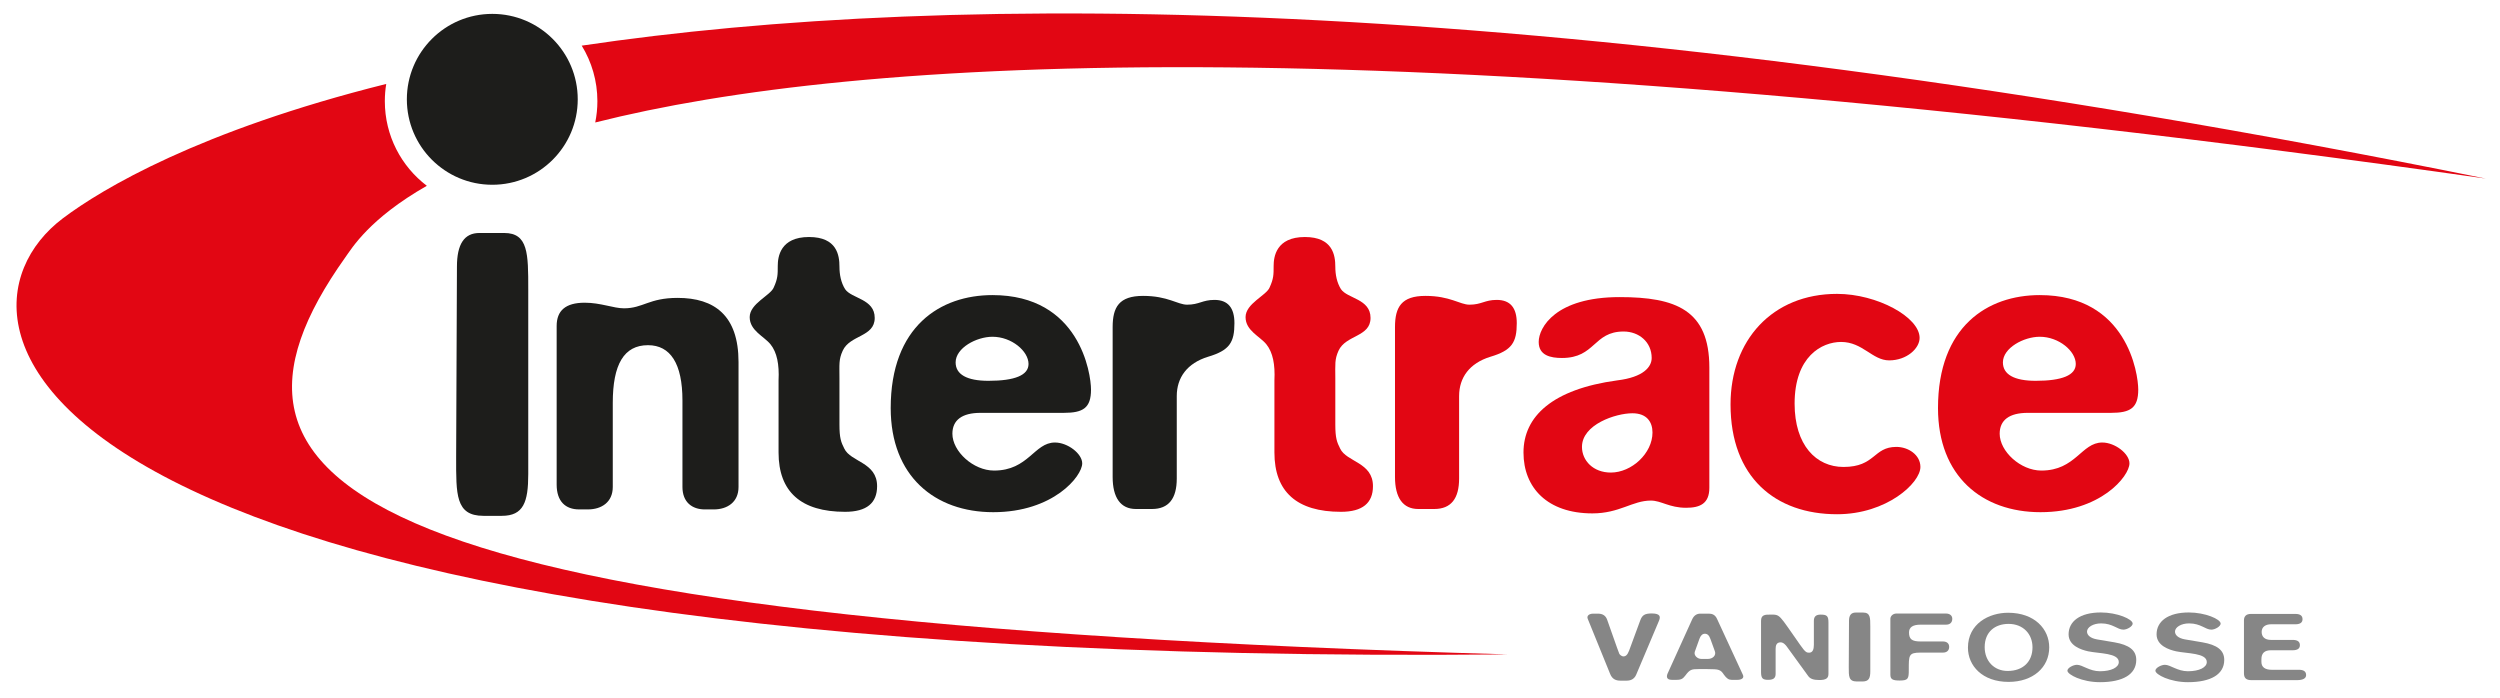 <?xml version="1.0" encoding="utf-8"?>
<!-- Generator: Adobe Illustrator 16.0.0, SVG Export Plug-In . SVG Version: 6.00 Build 0)  -->
<!DOCTYPE svg PUBLIC "-//W3C//DTD SVG 1.1//EN" "http://www.w3.org/Graphics/SVG/1.1/DTD/svg11.dtd">
<svg version="1.1" id="Calque_1" xmlns="http://www.w3.org/2000/svg" xmlns:xlink="http://www.w3.org/1999/xlink" x="0px" y="0px"
	 width="385px" height="107.5px" viewBox="0 0 385 107.5" enable-background="new 0 0 385 107.5" xml:space="preserve">
<g>
	<path fill-rule="evenodd" clip-rule="evenodd" fill="#E20613" d="M89.584,7.028c56.954-8.462,149.009-8.7,293.232,20.475
		C213.74,3.477,131.731,8.743,91.666,18.862c0.216-1.059,0.332-2.154,0.332-3.277C91.998,12.451,91.112,9.52,89.584,7.028
		 M232.229,100.778C1.755,103.002-11.562,49.636,9.685,33.618c6.057-4.558,21.016-13.495,49.795-20.691
		c-0.144,0.865-0.216,1.75-0.216,2.658c0,5.314,2.535,10.04,6.467,13.028c-8.837,5.049-11.509,9.558-12.582,11.063
		C28.079,74.95,53.387,95.65,232.229,100.778"/>
	<path fill="#1D1D1B" d="M62.656,15.296c0-7.267,5.891-13.158,13.157-13.158c7.268,0,13.159,5.891,13.159,13.158
		c0,7.267-5.891,13.158-13.159,13.158C68.547,28.455,62.656,22.563,62.656,15.296"/>
	<path fill="#1D1D1B" d="M77.651,35.88h-3.825c-2.341,0-3.457,1.729-3.457,5.186l-0.123,29.362c0,5.675-0.123,9.01,4.199,9.01h2.838
		c3.327,0,4.068-2.104,4.068-6.417V44.522C81.352,39.092,81.352,35.88,77.651,35.88"/>
	<path fill="#1D1D1B" d="M104.356,45.876c-4.437,0-5.301,1.605-8.268,1.605c-1.599,0-3.572-0.864-6.043-0.864
		c-2.959,0-4.32,1.232-4.32,3.58v24.429c0,2.586,1.361,3.824,3.456,3.824h1.362c2.095,0,3.824-1.117,3.824-3.457V62.039
		c0-5.921,1.721-8.881,5.423-8.881c3.457,0,5.307,2.838,5.307,8.513v13.324c0,2.34,1.484,3.457,3.458,3.457h1.354
		c2.096,0,3.824-1.117,3.824-3.457V55.743C113.732,48.591,110.031,45.876,104.356,45.876"/>
	<path fill="#1D1D1B" d="M118.667,53.036c0.986,1.231,1.354,3.082,1.231,5.545v11.106c0,6.049,3.457,9.132,10.242,9.132
		c3.334,0,4.933-1.354,4.933-3.947c0-3.703-4.07-3.703-5.056-5.797c-0.497-0.987-0.742-1.606-0.742-3.701v-7.159
		c0-2.096-0.123-2.838,0.498-4.199c1.108-2.464,4.933-2.097,4.933-5.056c0-2.96-3.58-2.96-4.565-4.437
		c-0.62-0.994-0.865-2.226-0.865-3.457c0-1.729-0.367-4.566-4.689-4.566c-4.443,0-4.811,3.082-4.811,4.443
		c0,1.354,0,1.973-0.619,3.328c-0.49,1.231-3.703,2.47-3.703,4.566C115.454,50.932,117.68,51.796,118.667,53.036"/>
	<path fill-rule="evenodd" clip-rule="evenodd" fill="#1D1D1B" d="M168.015,59.999c0-2.462-1.729-14.555-15.175-14.555
		c-8.023,0-15.672,4.811-15.672,17.4c0,10.486,6.792,16.032,15.795,16.032c9.255,0,13.697-5.546,13.697-7.519
		c0-1.483-2.226-3.211-4.198-3.211c-3.205,0-4.07,4.32-9.377,4.32c-3.205,0-6.417-2.959-6.417-5.674
		c0-2.096,1.483-3.213,4.321-3.213h9.997h2.837C166.783,63.578,168.015,62.844,168.015,59.999 M147.166,55.808
		c0-2.226,3.205-3.947,5.674-3.947c2.959,0,5.553,2.219,5.553,4.191c0,1.729-2.096,2.593-6.172,2.593
		C148.893,58.646,147.166,57.659,147.166,55.808"/>
	<path fill="#1D1D1B" d="M182.822,46.921c-1.477,0-2.96-1.354-6.785-1.354c-3.702,0-4.689,1.728-4.689,4.811v23.075
		c0,3.205,1.239,4.933,3.58,4.933h2.47c2.585,0,3.824-1.606,3.824-4.688V60.994c0-2.845,1.599-5.064,4.811-6.051
		c3.328-0.986,4.069-2.218,4.069-5.178c0-2.349-0.987-3.58-3.082-3.58C185.17,46.186,184.673,46.921,182.822,46.921"/>
	<path fill="#E20613" d="M195.03,53.036c0.986,1.231,1.353,3.082,1.231,5.545v11.106c0,6.049,3.456,9.132,10.242,9.132
		c3.327,0,4.933-1.354,4.933-3.947c0-3.703-4.076-3.703-5.056-5.797c-0.497-0.987-0.741-1.606-0.741-3.701v-7.159
		c0-2.096-0.122-2.838,0.491-4.199c1.115-2.464,4.933-2.097,4.933-5.056c0-2.96-3.573-2.96-4.559-4.437
		c-0.62-0.994-0.865-2.226-0.865-3.457c0-1.729-0.375-4.566-4.689-4.566c-4.443,0-4.809,3.082-4.809,4.443
		c0,1.354,0,1.973-0.62,3.328c-0.49,1.231-3.703,2.47-3.703,4.566C191.817,50.932,194.043,51.796,195.03,53.036"/>
	<path fill="#E20613" d="M226.301,46.921c-1.484,0-2.96-1.354-6.783-1.354c-3.704,0-4.689,1.728-4.689,4.811v23.075
		c0,3.205,1.23,4.933,3.58,4.933h2.463c2.592,0,3.831-1.606,3.831-4.688V60.994c0-2.845,1.599-5.064,4.812-6.051
		c3.326-0.986,4.068-2.218,4.068-5.178c0-2.349-0.986-3.58-3.09-3.58C228.648,46.186,228.152,46.921,226.301,46.921"/>
	<path fill-rule="evenodd" clip-rule="evenodd" fill="#E20613" d="M263.24,75.117V56.607c0-8.88-5.178-10.854-13.82-10.854
		c-9.867,0-12.46,4.688-12.46,6.907c0,2.095,1.851,2.469,3.579,2.469c5.178,0,4.811-4.076,9.5-4.076c2.348,0,4.32,1.607,4.32,4.076
		c0,1.355-1.238,2.96-5.308,3.45c-9.989,1.361-14.433,5.553-14.433,11.106c0,5.43,3.694,9.377,10.609,9.377
		c4.191,0,6.164-1.974,9.002-1.974c1.605,0,2.837,1.109,5.431,1.109C261.764,78.199,263.24,77.587,263.24,75.117 M243.623,68.822
		c0-3.449,5.185-5.178,7.77-5.178c2.227,0,3.09,1.354,3.09,2.96c0,3.212-3.213,6.171-6.417,6.171
		C245.35,72.775,243.623,70.925,243.623,68.822"/>
	<path fill="#E20613" d="M266.503,62.283c0,11.227,6.906,16.91,16.405,16.91c7.649,0,12.835-4.818,12.835-7.282
		c0-1.85-1.851-3.088-3.702-3.088c-3.58,0-3.212,3.088-8.145,3.088c-4.193,0-7.527-3.334-7.527-9.751c0-7.281,4.199-9.5,7.159-9.5
		c3.328,0,4.812,2.838,7.403,2.838c2.717,0,4.688-1.851,4.688-3.457c0-3.205-6.54-6.784-12.712-6.784
		C272.92,45.257,266.503,52.416,266.503,62.283"/>
	<path fill-rule="evenodd" clip-rule="evenodd" fill="#E20613" d="M329.29,59.999c0-2.462-1.72-14.555-15.168-14.555
		c-8.022,0-15.671,4.811-15.671,17.4c0,10.486,6.785,16.032,15.786,16.032c9.262,0,13.699-5.546,13.699-7.519
		c0-1.483-2.218-3.211-4.191-3.211c-3.212,0-4.076,4.32-9.378,4.32c-3.211,0-6.417-2.959-6.417-5.674
		c0-2.096,1.477-3.213,4.314-3.213h9.996h2.839C328.059,63.578,329.29,62.844,329.29,59.999 M308.447,55.808
		c0-2.226,3.206-3.947,5.675-3.947c2.961,0,5.547,2.219,5.547,4.191c0,1.729-2.097,2.593-6.166,2.593
		C310.169,58.646,308.447,57.659,308.447,55.808"/>
</g>
<g>
	<path fill="#868686" d="M247.489,95.402c1.692,4.813,1.767,4.992,1.877,5.264c0.073,0.18,0.405,0.421,0.626,0.421
		c0.368,0,0.625-0.211,0.884-0.872l1.729-4.691c0.295-0.782,0.664-1.053,1.768-1.053c1.436,0,1.325,0.601,1.104,1.143l-3.496,8.271
		c-0.258,0.602-0.736,0.933-1.437,0.933h-1.03c-0.59,0-1.215-0.181-1.547-1.022l-3.461-8.512c-0.183-0.481,0.26-0.782,0.848-0.782
		h0.736C246.789,94.5,247.268,94.8,247.489,95.402z"/>
	<path fill="#868686" d="M265.492,103.913c-0.295-0.45-0.479-0.631-0.848-0.751c-0.221-0.091-0.809-0.121-1.693-0.121h-1.398
		c-1.031,0-1.324,0.061-1.987,0.963c-0.368,0.451-0.553,0.691-1.362,0.691h-0.736c-0.848,0-0.848-0.511-0.662-0.962l3.791-8.361
		c0.258-0.571,0.699-0.872,1.252-0.872h1.288c0.517,0,0.994,0.15,1.288,0.813l3.977,8.601c0.258,0.542-0.258,0.782-0.846,0.782
		h-0.885C266.229,104.695,265.897,104.485,265.492,103.913z M263.43,98.469c-0.221-0.661-0.515-0.872-0.883-0.872
		c-0.367,0-0.662,0.271-0.846,0.813L261,100.365c-0.184,0.541,0.369,1.112,1.031,1.112h0.958c0.81,0,1.325-0.571,1.104-1.173
		L263.43,98.469z"/>
</g>
<g>
	<path fill="#868686" d="M278.6,100.515c0.553,0,0.736-0.512,0.736-1.203v-3.699c0-0.632,0.295-0.963,1.031-0.963
		c0.993,0,1.215,0.211,1.215,1.233v7.88c0,0.631-0.295,0.962-1.399,0.962c-0.958,0-1.437-0.21-1.731-0.632l-3.275-4.511
		c-0.147-0.21-0.516-0.662-0.957-0.662c-0.663,0-0.773,0.512-0.773,1.023v3.819c0,0.631-0.295,0.932-1.141,0.932
		c-0.811,0-1.105-0.18-1.105-1.202v-7.88c0-0.963,0.663-0.963,1.398-0.963c1.621,0,1.253-0.12,4.604,4.632
		C278.01,100.455,278.231,100.515,278.6,100.515z"/>
	<path fill="#868686" d="M288.025,96.44v6.947c0,1.052-0.222,1.563-1.215,1.563h-0.848c-1.289,0-1.251-0.813-1.251-2.195
		l0.036-7.158c0-0.842,0.332-1.263,1.031-1.263h1.142C288.025,94.334,288.025,95.116,288.025,96.44z"/>
	<path fill="#868686" d="M300.652,95.297c0,0.541-0.332,0.901-0.957,0.901h-3.939c-1.178,0-1.768,0.392-1.768,1.203
		c0,1.022,0.443,1.384,1.768,1.384h3.461c0.516,0,0.957,0.24,0.957,0.842c0,0.512-0.331,0.872-0.957,0.872h-3.461
		c-1.84,0-1.803,0.421-1.803,2.646c0,1.354-0.074,1.654-1.399,1.654c-1.067,0-1.437-0.18-1.437-0.902v-8.601
		c0-0.422,0.405-0.813,0.922-0.813h7.656C300.211,94.485,300.652,94.755,300.652,95.297z"/>
	<path fill="#868686" d="M309.323,105.011c-4.05,0-6.259-2.497-6.259-5.264c0-3.699,3.24-5.383,6.186-5.383
		c4.123,0,6.331,2.557,6.331,5.323C315.581,102.785,313.078,105.011,309.323,105.011z M309.176,103.327
		c2.356,0,3.829-1.413,3.829-3.639c0-2.046-1.436-3.609-3.682-3.609c-2.099,0-3.682,1.233-3.682,3.579
		C305.642,101.823,307.114,103.327,309.176,103.327z"/>
	<path fill="#868686" d="M326.996,96.966c-0.921,0-1.62-0.963-3.424-0.963c-1.252,0-2.172,0.602-2.172,1.264
		c0,0.541,0.515,1.022,1.546,1.202l2.688,0.451c2.246,0.392,3.35,1.203,3.35,2.707c0,2.226-2.062,3.429-5.595,3.429
		c-2.762,0-5.008-1.173-5.008-1.774c0-0.421,0.885-0.902,1.474-0.902c0.847,0,1.914,0.992,3.534,0.992
		c1.768,0,2.907-0.602,2.907-1.413c0-1.414-2.981-1.293-4.712-1.654c-1.104-0.241-3.019-0.872-3.019-2.616
		c0-1.985,1.73-3.369,4.971-3.369c2.502,0,4.896,1.023,4.896,1.715C328.432,96.455,327.585,96.966,326.996,96.966z"/>
	<path fill="#868686" d="M340.545,96.966c-0.921,0-1.62-0.963-3.425-0.963c-1.251,0-2.171,0.602-2.171,1.264
		c0,0.541,0.515,1.022,1.546,1.202l2.688,0.451c2.245,0.392,3.35,1.203,3.35,2.707c0,2.226-2.061,3.429-5.595,3.429
		c-2.762,0-5.008-1.173-5.008-1.774c0-0.421,0.884-0.902,1.474-0.902c0.846,0,1.914,0.992,3.534,0.992
		c1.767,0,2.908-0.602,2.908-1.413c0-1.414-2.982-1.293-4.713-1.654c-1.104-0.241-3.019-0.872-3.019-2.616
		c0-1.985,1.729-3.369,4.97-3.369c2.504,0,4.896,1.023,4.896,1.715C341.979,96.455,341.133,96.966,340.545,96.966z"/>
	<path fill="#868686" d="M354.59,95.357c0,0.512-0.367,0.782-1.104,0.782h-3.756c-0.809,0-1.435,0.391-1.435,1.173
		c0,0.752,0.478,1.233,1.435,1.233h3.351c0.736,0,1.104,0.271,1.104,0.812c0,0.512-0.368,0.782-1.104,0.782h-3.351
		c-0.993,0-1.472,0.45-1.472,1.383v0.421c0,0.813,0.589,1.203,1.583,1.203h4.197c0.735,0,1.104,0.271,1.104,0.813
		c0,0.511-0.479,0.781-1.399,0.781h-7.031c-0.773,0-1.142-0.301-1.142-1.052v-8.165c0-0.632,0.368-0.979,1.067-0.979h6.848
		C354.223,94.544,354.59,94.816,354.59,95.357z"/>
</g>
</svg>

